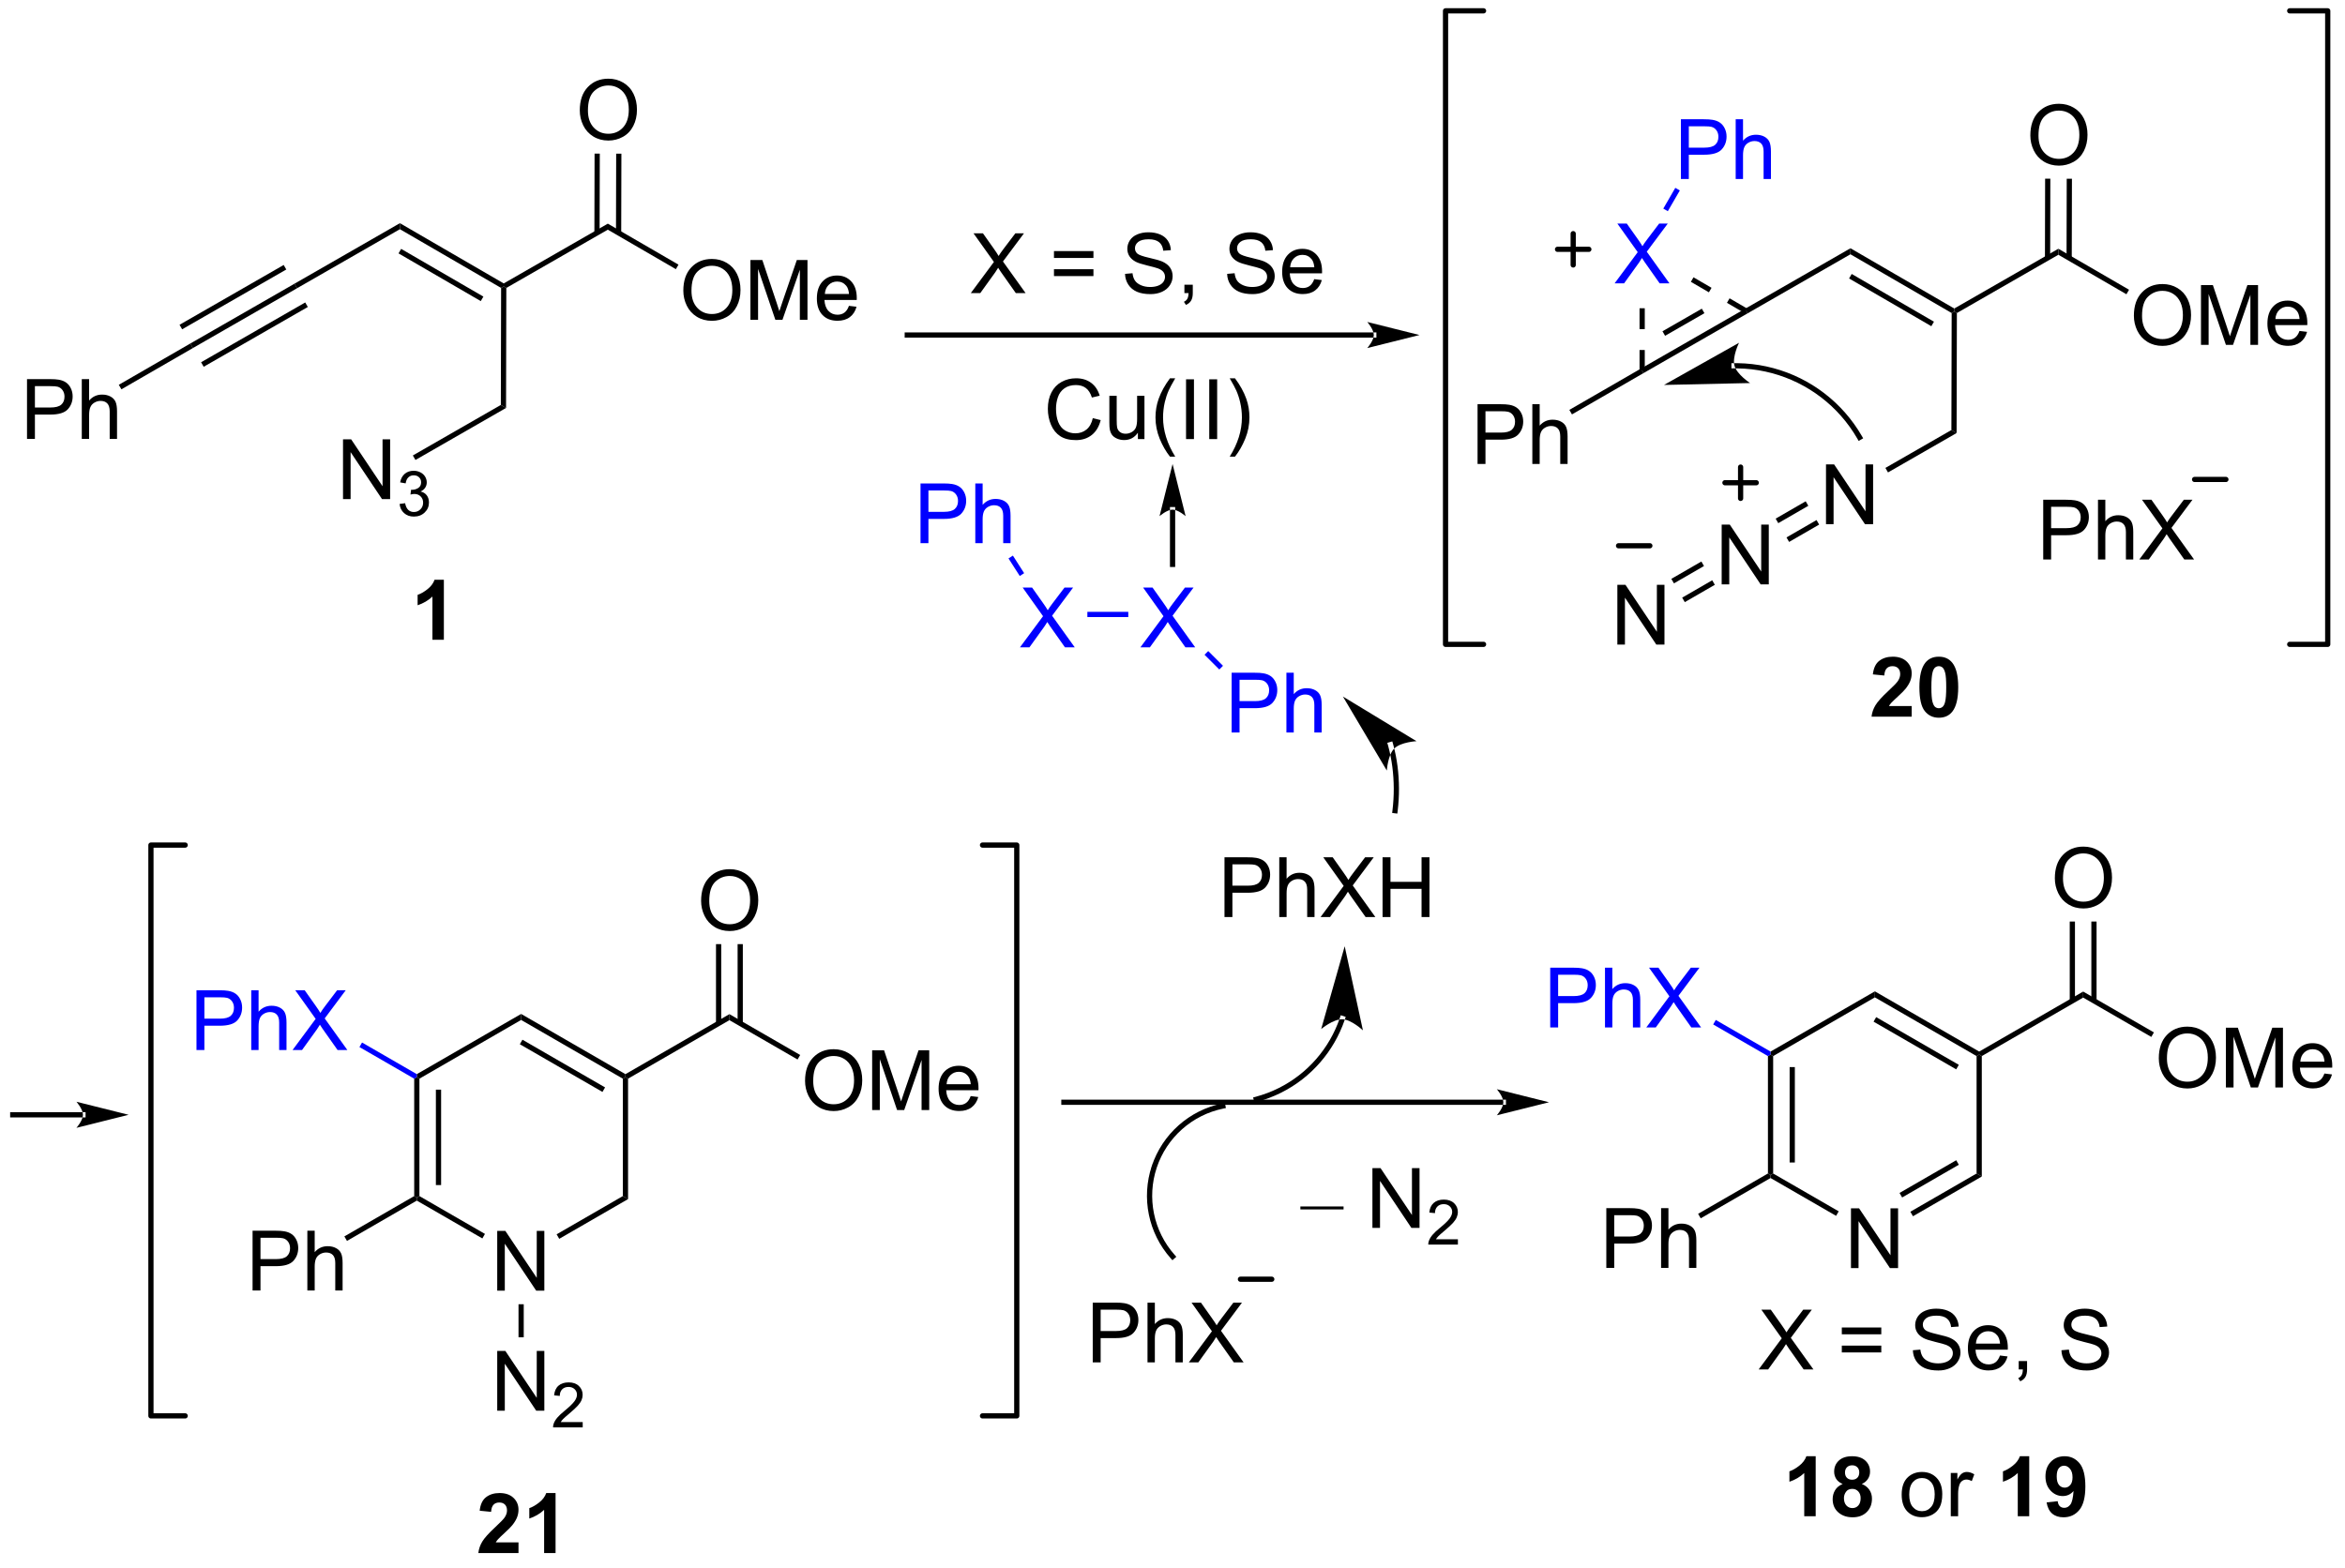 <?xml version="1.0" encoding="UTF-8"?>
<!DOCTYPE svg PUBLIC '-//W3C//DTD SVG 1.0//EN'
          'http://www.w3.org/TR/2001/REC-SVG-20010904/DTD/svg10.dtd'>
<svg stroke-dasharray="none" shape-rendering="auto" xmlns="http://www.w3.org/2000/svg" font-family="'Dialog'" text-rendering="auto" width="308" fill-opacity="1" color-interpolation="auto" color-rendering="auto" preserveAspectRatio="xMidYMid meet" font-size="12px" viewBox="0 0 308 206" fill="black" xmlns:xlink="http://www.w3.org/1999/xlink" stroke="black" image-rendering="auto" stroke-miterlimit="10" stroke-linecap="square" stroke-linejoin="miter" font-style="normal" stroke-width="1" height="206" stroke-dashoffset="0" font-weight="normal" stroke-opacity="1"
><!--Generated by the Batik Graphics2D SVG Generator--><defs id="genericDefs"
  /><g
  ><defs id="defs1"
    ><clipPath clipPathUnits="userSpaceOnUse" id="clipPath1"
      ><path d="M0.836 0.646 L231.658 0.646 L231.658 154.906 L0.836 154.906 L0.836 0.646 Z"
      /></clipPath
      ><clipPath clipPathUnits="userSpaceOnUse" id="clipPath2"
      ><path d="M2.678 542.604 L2.678 692.575 L227.082 692.575 L227.082 542.604 Z"
      /></clipPath
    ></defs
    ><g transform="scale(1.333,1.333) translate(-0.836,-0.646) matrix(1.029,0,0,1.029,-1.919,-557.476)"
    ><path d="M134.225 574.729 L134.225 574.729 L89.554 574.729 L89.304 574.729 L89.304 574.229 L89.554 574.229 L134.225 574.229 L134.475 574.229 L134.475 574.729 ZM138.6 574.479 L133.6 573.229 C133.6 573.229 134.225 573.932 134.225 574.479 C134.225 575.026 133.6 575.729 133.6 575.729 Z" stroke="none" clip-path="url(#clipPath2)"
    /></g
    ><g transform="matrix(1.371,0,0,1.371,-3.672,-744.163)"
    ><path d="M5.266 584.842 L5.266 579.115 L7.427 579.115 Q7.997 579.115 8.297 579.17 Q8.719 579.24 9.002 579.438 Q9.289 579.633 9.463 579.99 Q9.638 580.344 9.638 580.771 Q9.638 581.5 9.172 582.008 Q8.708 582.514 7.492 582.514 L6.023 582.514 L6.023 584.842 L5.266 584.842 ZM6.023 581.836 L7.505 581.836 Q8.239 581.836 8.547 581.563 Q8.857 581.29 8.857 580.795 Q8.857 580.435 8.674 580.18 Q8.492 579.922 8.195 579.842 Q8.005 579.79 7.489 579.79 L6.023 579.79 L6.023 581.836 ZM10.513 584.842 L10.513 579.115 L11.216 579.115 L11.216 581.17 Q11.708 580.599 12.458 580.599 Q12.919 580.599 13.258 580.782 Q13.599 580.961 13.745 581.282 Q13.89 581.602 13.89 582.211 L13.89 584.842 L13.187 584.842 L13.187 582.211 Q13.187 581.685 12.958 581.446 Q12.732 581.204 12.312 581.204 Q12 581.204 11.724 581.368 Q11.45 581.529 11.333 581.808 Q11.216 582.084 11.216 582.571 L11.216 584.842 L10.513 584.842 Z" stroke="none" clip-path="url(#clipPath2)"
    /></g
    ><g transform="matrix(1.371,0,0,1.371,-3.672,-744.163)"
    ><path d="M14.309 580.093 L14.059 579.66 L20.916 575.701 L21.153 576.142 Z" stroke="none" clip-path="url(#clipPath2)"
    /></g
    ><g transform="matrix(1.371,0,0,1.371,-3.672,-744.163)"
    ><path d="M21.153 576.142 L20.916 575.701 L30.887 569.975 L31.136 570.408 ZM20.128 574.342 L30.105 568.612 L29.856 568.179 L19.879 573.909 ZM22.192 577.933 L32.168 572.204 L31.919 571.771 L21.943 577.5 Z" stroke="none" clip-path="url(#clipPath2)"
    /></g
    ><g transform="matrix(1.371,0,0,1.371,-3.672,-744.163)"
    ><path d="M31.136 570.408 L30.887 569.975 L40.99 564.173 L40.989 564.75 Z" stroke="none" clip-path="url(#clipPath2)"
    /></g
    ><g transform="matrix(1.371,0,0,1.371,-3.672,-744.163)"
    ><path d="M40.989 564.75 L40.99 564.173 L50.936 569.946 L50.935 570.235 L50.685 570.378 ZM40.858 567.068 L48.737 571.641 L48.988 571.209 L41.109 566.636 Z" stroke="none" clip-path="url(#clipPath2)"
    /></g
    ><g transform="matrix(1.371,0,0,1.371,-3.672,-744.163)"
    ><path d="M50.685 570.378 L50.935 570.235 L51.185 570.379 L51.158 581.879 L50.659 581.59 Z" stroke="none" clip-path="url(#clipPath2)"
    /></g
    ><g transform="matrix(1.371,0,0,1.371,-3.672,-744.163)"
    ><path d="M35.54 590.612 L35.54 584.885 L36.319 584.885 L39.327 589.38 L39.327 584.885 L40.053 584.885 L40.053 590.612 L39.275 590.612 L36.267 586.112 L36.267 590.612 L35.54 590.612 Z" stroke="none" clip-path="url(#clipPath2)"
    /></g
    ><g transform="matrix(1.371,0,0,1.371,-3.672,-744.163)"
    ><path d="M40.96 591.077 L41.488 591.006 Q41.579 591.456 41.796 591.653 Q42.015 591.85 42.329 591.85 Q42.7 591.85 42.956 591.592 Q43.214 591.335 43.214 590.954 Q43.214 590.59 42.976 590.356 Q42.74 590.12 42.372 590.12 Q42.224 590.12 42.001 590.178 L42.06 589.715 Q42.113 589.721 42.144 589.721 Q42.482 589.721 42.751 589.545 Q43.021 589.37 43.021 589.003 Q43.021 588.713 42.824 588.524 Q42.628 588.333 42.318 588.333 Q42.009 588.333 41.804 588.526 Q41.599 588.719 41.54 589.106 L41.013 589.012 Q41.111 588.481 41.452 588.19 Q41.796 587.899 42.306 587.899 Q42.657 587.899 42.952 588.049 Q43.249 588.2 43.406 588.462 Q43.562 588.721 43.562 589.014 Q43.562 589.293 43.411 589.522 Q43.263 589.75 42.97 589.885 Q43.351 589.973 43.562 590.25 Q43.773 590.526 43.773 590.942 Q43.773 591.505 43.363 591.897 Q42.952 592.288 42.325 592.288 Q41.761 592.288 41.386 591.952 Q41.013 591.614 40.96 591.077 Z" stroke="none" clip-path="url(#clipPath2)"
    /></g
    ><g transform="matrix(1.371,0,0,1.371,-3.672,-744.163)"
    ><path d="M50.659 581.59 L51.158 581.879 L42.479 586.864 L42.23 586.431 Z" stroke="none" clip-path="url(#clipPath2)"
    /></g
    ><g transform="matrix(1.371,0,0,1.371,-3.672,-744.163)"
    ><path d="M51.185 570.379 L50.935 570.235 L50.936 569.946 L60.908 564.219 L60.907 564.796 Z" stroke="none" clip-path="url(#clipPath2)"
    /></g
    ><g transform="matrix(1.371,0,0,1.371,-3.672,-744.163)"
    ><path d="M68.142 570.641 Q68.142 569.214 68.907 568.409 Q69.673 567.602 70.884 567.602 Q71.676 567.602 72.311 567.982 Q72.949 568.36 73.282 569.037 Q73.618 569.714 73.618 570.573 Q73.618 571.446 73.267 572.133 Q72.915 572.821 72.269 573.175 Q71.626 573.529 70.879 573.529 Q70.071 573.529 69.433 573.139 Q68.798 572.745 68.47 572.071 Q68.142 571.394 68.142 570.641 ZM68.923 570.652 Q68.923 571.688 69.478 572.284 Q70.035 572.878 70.876 572.878 Q71.73 572.878 72.282 572.277 Q72.837 571.675 72.837 570.571 Q72.837 569.87 72.6 569.349 Q72.363 568.829 71.907 568.542 Q71.454 568.253 70.886 568.253 Q70.082 568.253 69.501 568.808 Q68.923 569.36 68.923 570.652 ZM74.57 573.43 L74.57 567.704 L75.711 567.704 L77.067 571.758 Q77.255 572.323 77.341 572.605 Q77.437 572.292 77.646 571.688 L79.015 567.704 L80.036 567.704 L80.036 573.43 L79.305 573.43 L79.305 568.636 L77.64 573.43 L76.958 573.43 L75.302 568.555 L75.302 573.43 L74.57 573.43 ZM84.008 572.094 L84.734 572.183 Q84.562 572.821 84.096 573.172 Q83.633 573.524 82.911 573.524 Q82 573.524 81.466 572.964 Q80.935 572.402 80.935 571.391 Q80.935 570.344 81.474 569.766 Q82.013 569.188 82.872 569.188 Q83.703 569.188 84.229 569.756 Q84.758 570.321 84.758 571.347 Q84.758 571.409 84.755 571.534 L81.661 571.534 Q81.7 572.219 82.047 572.584 Q82.396 572.946 82.914 572.946 Q83.302 572.946 83.575 572.743 Q83.849 572.54 84.008 572.094 ZM81.7 570.956 L84.015 570.956 Q83.969 570.433 83.75 570.172 Q83.414 569.766 82.88 569.766 Q82.396 569.766 82.065 570.092 Q81.734 570.415 81.7 570.956 Z" stroke="none" clip-path="url(#clipPath2)"
    /></g
    ><g transform="matrix(1.371,0,0,1.371,-3.672,-744.163)"
    ><path d="M60.907 564.796 L60.908 564.219 L67.678 568.148 L67.427 568.58 Z" stroke="none" clip-path="url(#clipPath2)"
    /></g
    ><g transform="matrix(1.371,0,0,1.371,-3.672,-744.163)"
    ><path d="M58.222 553.368 Q58.222 551.941 58.988 551.136 Q59.753 550.329 60.964 550.329 Q61.756 550.329 62.391 550.709 Q63.029 551.087 63.363 551.764 Q63.699 552.441 63.699 553.301 Q63.699 554.173 63.347 554.86 Q62.995 555.548 62.35 555.902 Q61.706 556.256 60.959 556.256 Q60.152 556.256 59.514 555.866 Q58.878 555.472 58.55 554.798 Q58.222 554.121 58.222 553.368 ZM59.003 553.379 Q59.003 554.415 59.558 555.011 Q60.115 555.605 60.956 555.605 Q61.811 555.605 62.363 555.004 Q62.917 554.402 62.917 553.298 Q62.917 552.597 62.68 552.077 Q62.443 551.556 61.988 551.269 Q61.535 550.98 60.967 550.98 Q60.162 550.98 59.581 551.535 Q59.003 552.087 59.003 553.379 Z" stroke="none" clip-path="url(#clipPath2)"
    /></g
    ><g transform="matrix(1.371,0,0,1.371,-3.672,-744.163)"
    ><path d="M62.191 565.108 L62.209 557.513 L61.709 557.511 L61.691 565.107 ZM60.121 565.103 L60.139 557.508 L59.639 557.507 L59.621 565.102 Z" stroke="none" clip-path="url(#clipPath2)"
    /></g
    ><g transform="matrix(1.371,0,0,1.371,-3.672,-744.163)"
    ><path d="M144.23 587.246 L144.23 581.519 L146.392 581.519 Q146.962 581.519 147.261 581.574 Q147.683 581.644 147.967 581.842 Q148.254 582.038 148.428 582.394 Q148.603 582.748 148.603 583.176 Q148.603 583.905 148.136 584.413 Q147.673 584.918 146.457 584.918 L144.988 584.918 L144.988 587.246 L144.23 587.246 ZM144.988 584.241 L146.47 584.241 Q147.204 584.241 147.511 583.967 Q147.821 583.694 147.821 583.199 Q147.821 582.84 147.639 582.584 Q147.457 582.327 147.16 582.246 Q146.97 582.194 146.454 582.194 L144.988 582.194 L144.988 584.241 ZM149.478 587.246 L149.478 581.519 L150.181 581.519 L150.181 583.574 Q150.673 583.004 151.423 583.004 Q151.884 583.004 152.222 583.186 Q152.564 583.366 152.709 583.686 Q152.855 584.006 152.855 584.616 L152.855 587.246 L152.152 587.246 L152.152 584.616 Q152.152 584.09 151.923 583.85 Q151.696 583.608 151.277 583.608 Q150.965 583.608 150.689 583.772 Q150.415 583.933 150.298 584.212 Q150.181 584.488 150.181 584.975 L150.181 587.246 L149.478 587.246 Z" stroke="none" clip-path="url(#clipPath2)"
    /></g
    ><g transform="matrix(1.371,0,0,1.371,-3.672,-744.163)"
    ><path d="M153.274 582.497 L153.024 582.064 L159.749 578.182 L159.999 578.326 L160.119 578.545 Z" stroke="none" clip-path="url(#clipPath2)"
    /></g
    ><g transform="matrix(1.371,0,0,1.371,-3.672,-744.163)"
    ><path d="M160.119 578.545 L159.999 578.326 L160.249 577.894 L169.477 572.594 L169.977 572.596 L170.101 572.813 ZM162.195 574.965 L165.964 572.8 L165.715 572.367 L161.946 574.531 Z" stroke="none" clip-path="url(#clipPath2)"
    /></g
    ><g transform="matrix(1.371,0,0,1.371,-3.672,-744.163)"
    ><path d="M170.101 572.813 L169.977 572.596 L169.977 572.307 L179.955 566.577 L179.953 567.154 Z" stroke="none" clip-path="url(#clipPath2)"
    /></g
    ><g transform="matrix(1.371,0,0,1.371,-3.672,-744.163)"
    ><path d="M179.953 567.154 L179.955 566.577 L189.901 572.35 L189.9 572.639 L189.65 572.783 ZM179.823 569.472 L187.702 574.045 L187.953 573.613 L180.074 569.04 Z" stroke="none" clip-path="url(#clipPath2)"
    /></g
    ><g transform="matrix(1.371,0,0,1.371,-3.672,-744.163)"
    ><path d="M189.65 572.783 L189.9 572.639 L190.15 572.784 L190.123 584.284 L189.624 583.994 Z" stroke="none" clip-path="url(#clipPath2)"
    /></g
    ><g transform="matrix(1.371,0,0,1.371,-3.672,-744.163)"
    ><path d="M177.611 593.016 L177.611 587.289 L178.389 587.289 L181.397 591.784 L181.397 587.289 L182.124 587.289 L182.124 593.016 L181.345 593.016 L178.337 588.516 L178.337 593.016 L177.611 593.016 Z" stroke="none" clip-path="url(#clipPath2)"
    /></g
    ><g transform="matrix(1.371,0,0,1.371,-3.672,-744.163)"
    ><path d="M189.624 583.994 L190.123 584.284 L183.551 588.058 L183.302 587.625 Z" stroke="none" clip-path="url(#clipPath2)"
    /></g
    ><g transform="matrix(1.371,0,0,1.371,-3.672,-744.163)"
    ><path d="M190.15 572.784 L189.9 572.639 L189.901 572.35 L199.873 566.623 L199.872 567.2 Z" stroke="none" clip-path="url(#clipPath2)"
    /></g
    ><g transform="matrix(1.371,0,0,1.371,-3.672,-744.163)"
    ><path d="M207.107 573.045 Q207.107 571.618 207.872 570.814 Q208.638 570.006 209.849 570.006 Q210.64 570.006 211.276 570.386 Q211.914 570.764 212.247 571.441 Q212.583 572.118 212.583 572.978 Q212.583 573.85 212.232 574.538 Q211.88 575.225 211.234 575.579 Q210.591 575.933 209.844 575.933 Q209.036 575.933 208.398 575.543 Q207.763 575.149 207.435 574.475 Q207.107 573.798 207.107 573.045 ZM207.888 573.056 Q207.888 574.092 208.442 574.689 Q209 575.282 209.841 575.282 Q210.695 575.282 211.247 574.681 Q211.802 574.079 211.802 572.975 Q211.802 572.274 211.565 571.754 Q211.328 571.233 210.872 570.946 Q210.419 570.657 209.851 570.657 Q209.047 570.657 208.466 571.212 Q207.888 571.764 207.888 573.056 ZM213.535 575.834 L213.535 570.108 L214.675 570.108 L216.032 574.163 Q216.22 574.728 216.306 575.009 Q216.402 574.696 216.61 574.092 L217.98 570.108 L219.001 570.108 L219.001 575.834 L218.269 575.834 L218.269 571.04 L216.605 575.834 L215.923 575.834 L214.267 570.959 L214.267 575.834 L213.535 575.834 ZM222.972 574.499 L223.699 574.587 Q223.527 575.225 223.061 575.577 Q222.597 575.928 221.876 575.928 Q220.965 575.928 220.431 575.368 Q219.899 574.806 219.899 573.795 Q219.899 572.749 220.439 572.17 Q220.978 571.592 221.837 571.592 Q222.668 571.592 223.194 572.16 Q223.722 572.725 223.722 573.751 Q223.722 573.814 223.72 573.939 L220.626 573.939 Q220.665 574.624 221.012 574.988 Q221.36 575.35 221.879 575.35 Q222.267 575.35 222.54 575.147 Q222.814 574.944 222.972 574.499 ZM220.665 573.361 L222.98 573.361 Q222.933 572.837 222.715 572.577 Q222.379 572.17 221.845 572.17 Q221.36 572.17 221.03 572.496 Q220.699 572.819 220.665 573.361 Z" stroke="none" clip-path="url(#clipPath2)"
    /></g
    ><g transform="matrix(1.371,0,0,1.371,-3.672,-744.163)"
    ><path d="M199.872 567.2 L199.873 566.623 L206.643 570.552 L206.392 570.984 Z" stroke="none" clip-path="url(#clipPath2)"
    /></g
    ><g transform="matrix(1.371,0,0,1.371,-3.672,-744.163)"
    ><path d="M197.187 555.773 Q197.187 554.345 197.952 553.541 Q198.718 552.733 199.929 552.733 Q200.721 552.733 201.356 553.114 Q201.994 553.491 202.327 554.168 Q202.663 554.845 202.663 555.705 Q202.663 556.577 202.312 557.265 Q201.96 557.952 201.314 558.306 Q200.671 558.66 199.924 558.66 Q199.117 558.66 198.478 558.27 Q197.843 557.877 197.515 557.202 Q197.187 556.525 197.187 555.773 ZM197.968 555.783 Q197.968 556.819 198.523 557.416 Q199.08 558.01 199.921 558.01 Q200.775 558.01 201.327 557.408 Q201.882 556.806 201.882 555.702 Q201.882 555.002 201.645 554.481 Q201.408 553.96 200.952 553.673 Q200.499 553.385 199.932 553.385 Q199.127 553.385 198.546 553.939 Q197.968 554.491 197.968 555.783 Z" stroke="none" clip-path="url(#clipPath2)"
    /></g
    ><g transform="matrix(1.371,0,0,1.371,-3.672,-744.163)"
    ><path d="M201.156 567.512 L201.173 559.917 L200.673 559.916 L200.656 567.511 ZM199.086 567.507 L199.103 559.912 L198.603 559.911 L198.586 567.506 Z" stroke="none" clip-path="url(#clipPath2)"
    /></g
    ><g fill="blue" transform="matrix(1.371,0,0,1.371,-3.672,-744.163)" stroke="blue"
    ><path d="M157.361 569.936 L159.574 566.951 L157.621 564.209 L158.525 564.209 L159.564 565.678 Q159.887 566.134 160.025 566.381 Q160.215 566.068 160.478 565.727 L161.629 564.209 L162.454 564.209 L160.441 566.907 L162.611 569.936 L161.673 569.936 L160.231 567.891 Q160.111 567.717 159.981 567.509 Q159.79 567.821 159.707 567.938 L158.269 569.936 L157.361 569.936 Z" stroke="none" clip-path="url(#clipPath2)"
    /></g
    ><g transform="matrix(1.371,0,0,1.371,-3.672,-744.163)"
    ><path d="M160.249 578.326 L160.249 576.326 L159.749 576.326 L159.749 578.326 ZM160.249 574.326 L160.249 572.326 L159.749 572.326 L159.749 574.326 Z" stroke="none" clip-path="url(#clipPath2)"
    /></g
    ><g transform="matrix(1.371,0,0,1.371,-3.672,-744.163)"
    ><path d="M170.102 572.38 L168.374 571.373 L168.122 571.805 L169.851 572.812 ZM166.646 570.367 L164.917 569.36 L164.666 569.793 L166.394 570.799 Z" stroke="none" clip-path="url(#clipPath2)"
    /></g
    ><g transform="matrix(1.371,0,0,1.371,-3.672,-744.163)"
    ><path d="M167.617 598.786 L167.617 593.059 L168.395 593.059 L171.403 597.554 L171.403 593.059 L172.13 593.059 L172.13 598.786 L171.351 598.786 L168.343 594.286 L168.343 598.786 L167.617 598.786 Z" stroke="none" clip-path="url(#clipPath2)"
    /></g
    ><g transform="matrix(1.371,0,0,1.371,-3.672,-744.163)"
    ><path d="M175.666 590.823 L172.788 592.485 L173.038 592.918 L175.916 591.256 ZM176.705 592.622 L173.827 594.284 L174.077 594.717 L176.955 593.055 Z" stroke="none" clip-path="url(#clipPath2)"
    /></g
    ><g transform="matrix(1.371,0,0,1.371,-3.672,-744.163)"
    ><path d="M157.623 604.556 L157.623 598.829 L158.401 598.829 L161.409 603.324 L161.409 598.829 L162.136 598.829 L162.136 604.556 L161.357 604.556 L158.349 600.056 L158.349 604.556 L157.623 604.556 Z" stroke="none" clip-path="url(#clipPath2)"
    /></g
    ><g transform="matrix(1.371,0,0,1.371,-3.672,-744.163)"
    ><path d="M165.672 596.593 L162.794 598.255 L163.044 598.688 L165.922 597.026 ZM166.711 598.392 L163.833 600.054 L164.083 600.487 L166.961 598.825 Z" stroke="none" clip-path="url(#clipPath2)"
    /></g
    ><g transform="matrix(1.371,0,0,1.371,-3.672,-744.163)"
    ><path d="M146.7 648.658 L146.7 648.658 L104.601 648.658 L104.351 648.658 L104.351 648.158 L104.601 648.158 L146.7 648.158 L146.95 648.158 L146.95 648.658 ZM151.075 648.408 L146.075 647.158 C146.075 647.158 146.7 647.861 146.7 648.408 C146.7 648.955 146.075 649.658 146.075 649.658 Z" stroke="none" clip-path="url(#clipPath2)"
    /></g
    ><g transform="matrix(1.371,0,0,1.371,-3.672,-744.163)"
    ><path d="M10.625 649.86 L10.625 649.86 L3.9 649.86 L3.65 649.86 L3.65 649.36 L3.9 649.36 L10.625 649.36 L10.875 649.36 L10.875 649.86 ZM15 649.61 L10 648.36 C10 648.36 10.625 649.063 10.625 649.61 C10.625 650.157 10 650.86 10 650.86 Z" stroke="none" clip-path="url(#clipPath2)"
    /></g
    ><g transform="matrix(1.371,0,0,1.371,-3.672,-744.163)"
    ><path d="M180.003 664.3 L180.003 658.573 L180.781 658.573 L183.789 663.068 L183.789 658.573 L184.516 658.573 L184.516 664.3 L183.737 664.3 L180.729 659.8 L180.729 664.3 L180.003 664.3 Z" stroke="none" clip-path="url(#clipPath2)"
    /></g
    ><g transform="matrix(1.371,0,0,1.371,-3.672,-744.163)"
    ><path d="M172.049 643.984 L172.299 643.84 L172.549 643.984 L172.549 655.235 L172.299 655.38 L172.049 655.235 ZM174.127 645.039 L174.127 654.181 L174.627 654.181 L174.627 645.039 Z" stroke="none" clip-path="url(#clipPath2)"
    /></g
    ><g transform="matrix(1.371,0,0,1.371,-3.672,-744.163)"
    ><path d="M172.299 655.668 L172.299 655.38 L172.549 655.235 L178.828 658.86 L178.578 659.293 Z" stroke="none" clip-path="url(#clipPath2)"
    /></g
    ><g transform="matrix(1.371,0,0,1.371,-3.672,-744.163)"
    ><path d="M185.943 659.331 L185.693 658.898 L192.037 655.235 L192.537 655.524 ZM184.905 657.532 L190.335 654.397 L190.085 653.964 L184.655 657.099 Z" stroke="none" clip-path="url(#clipPath2)"
    /></g
    ><g transform="matrix(1.371,0,0,1.371,-3.672,-744.163)"
    ><path d="M192.537 655.524 L192.037 655.235 L192.037 643.984 L192.287 643.84 L192.537 643.984 Z" stroke="none" clip-path="url(#clipPath2)"
    /></g
    ><g transform="matrix(1.371,0,0,1.371,-3.672,-744.163)"
    ><path d="M192.287 643.551 L192.287 643.84 L192.037 643.984 L182.293 638.358 L182.293 637.781 ZM190.335 644.822 L182.418 640.252 L182.168 640.685 L190.085 645.255 Z" stroke="none" clip-path="url(#clipPath2)"
    /></g
    ><g transform="matrix(1.371,0,0,1.371,-3.672,-744.163)"
    ><path d="M182.293 637.781 L182.293 638.358 L172.549 643.984 L172.299 643.84 L172.299 643.551 Z" stroke="none" clip-path="url(#clipPath2)"
    /></g
    ><g transform="matrix(1.371,0,0,1.371,-3.672,-744.163)"
    ><path d="M192.537 643.984 L192.287 643.84 L192.287 643.551 L202.247 637.801 L202.247 638.378 Z" stroke="none" clip-path="url(#clipPath2)"
    /></g
    ><g transform="matrix(1.371,0,0,1.371,-3.672,-744.163)"
    ><path d="M209.494 644.201 Q209.494 642.774 210.26 641.969 Q211.025 641.162 212.236 641.162 Q213.028 641.162 213.663 641.542 Q214.301 641.919 214.635 642.596 Q214.97 643.274 214.97 644.133 Q214.97 645.005 214.619 645.693 Q214.267 646.38 213.621 646.735 Q212.978 647.089 212.231 647.089 Q211.424 647.089 210.786 646.698 Q210.15 646.305 209.822 645.63 Q209.494 644.953 209.494 644.201 ZM210.275 644.211 Q210.275 645.247 210.83 645.844 Q211.387 646.438 212.228 646.438 Q213.083 646.438 213.635 645.836 Q214.189 645.235 214.189 644.13 Q214.189 643.43 213.952 642.909 Q213.715 642.388 213.26 642.102 Q212.806 641.813 212.239 641.813 Q211.434 641.813 210.853 642.367 Q210.275 642.919 210.275 644.211 ZM215.922 646.99 L215.922 641.263 L217.063 641.263 L218.42 645.318 Q218.607 645.883 218.693 646.164 Q218.79 645.852 218.998 645.247 L220.368 641.263 L221.388 641.263 L221.388 646.99 L220.657 646.99 L220.657 642.195 L218.993 646.99 L218.31 646.99 L216.654 642.115 L216.654 646.99 L215.922 646.99 ZM225.36 645.654 L226.086 645.742 Q225.915 646.38 225.448 646.732 Q224.985 647.083 224.263 647.083 Q223.352 647.083 222.818 646.524 Q222.287 645.961 222.287 644.951 Q222.287 643.904 222.826 643.326 Q223.365 642.747 224.224 642.747 Q225.055 642.747 225.581 643.315 Q226.11 643.88 226.11 644.906 Q226.11 644.969 226.107 645.094 L223.013 645.094 Q223.053 645.779 223.399 646.143 Q223.748 646.505 224.266 646.505 Q224.654 646.505 224.928 646.302 Q225.201 646.099 225.36 645.654 ZM223.053 644.516 L225.368 644.516 Q225.321 643.992 225.102 643.732 Q224.766 643.326 224.232 643.326 Q223.748 643.326 223.417 643.651 Q223.086 643.974 223.053 644.516 Z" stroke="none" clip-path="url(#clipPath2)"
    /></g
    ><g transform="matrix(1.371,0,0,1.371,-3.672,-744.163)"
    ><path d="M202.247 638.378 L202.247 637.801 L209.026 641.715 L208.776 642.148 Z" stroke="none" clip-path="url(#clipPath2)"
    /></g
    ><g transform="matrix(1.371,0,0,1.371,-3.672,-744.163)"
    ><path d="M199.535 626.951 Q199.535 625.524 200.3 624.719 Q201.066 623.912 202.277 623.912 Q203.069 623.912 203.704 624.292 Q204.342 624.669 204.675 625.346 Q205.011 626.024 205.011 626.883 Q205.011 627.755 204.66 628.443 Q204.308 629.13 203.662 629.485 Q203.019 629.839 202.272 629.839 Q201.464 629.839 200.826 629.448 Q200.191 629.055 199.863 628.38 Q199.535 627.703 199.535 626.951 ZM200.316 626.961 Q200.316 627.997 200.871 628.594 Q201.428 629.188 202.269 629.188 Q203.123 629.188 203.675 628.586 Q204.23 627.985 204.23 626.88 Q204.23 626.18 203.993 625.659 Q203.756 625.138 203.3 624.852 Q202.847 624.563 202.279 624.563 Q201.475 624.563 200.894 625.117 Q200.316 625.669 200.316 626.961 Z" stroke="none" clip-path="url(#clipPath2)"
    /></g
    ><g transform="matrix(1.371,0,0,1.371,-3.672,-744.163)"
    ><path d="M203.532 638.687 L203.532 631.092 L203.032 631.092 L203.032 638.687 ZM201.462 638.687 L201.462 631.092 L200.962 631.092 L200.962 638.687 Z" stroke="none" clip-path="url(#clipPath2)"
    /></g
    ><g fill="blue" transform="matrix(1.371,0,0,1.371,-3.672,-744.163)" stroke="blue"
    ><path d="M151.191 641.24 L151.191 635.513 L153.352 635.513 Q153.923 635.513 154.222 635.568 Q154.644 635.638 154.928 635.836 Q155.214 636.031 155.389 636.388 Q155.563 636.742 155.563 637.169 Q155.563 637.899 155.097 638.406 Q154.634 638.912 153.417 638.912 L151.949 638.912 L151.949 641.24 L151.191 641.24 ZM151.949 638.235 L153.43 638.235 Q154.165 638.235 154.472 637.961 Q154.782 637.688 154.782 637.193 Q154.782 636.833 154.6 636.578 Q154.417 636.32 154.121 636.24 Q153.93 636.188 153.415 636.188 L151.949 636.188 L151.949 638.235 ZM156.438 641.24 L156.438 635.513 L157.141 635.513 L157.141 637.568 Q157.634 636.997 158.384 636.997 Q158.845 636.997 159.183 637.18 Q159.524 637.36 159.67 637.68 Q159.816 638 159.816 638.61 L159.816 641.24 L159.113 641.24 L159.113 638.61 Q159.113 638.083 158.884 637.844 Q158.657 637.602 158.238 637.602 Q157.925 637.602 157.649 637.766 Q157.376 637.927 157.259 638.206 Q157.141 638.482 157.141 638.969 L157.141 641.24 L156.438 641.24 ZM160.395 641.24 L162.609 638.255 L160.656 635.513 L161.559 635.513 L162.598 636.982 Q162.921 637.438 163.059 637.685 Q163.25 637.372 163.512 637.031 L164.663 635.513 L165.489 635.513 L163.476 638.211 L165.645 641.24 L164.708 641.24 L163.265 639.195 Q163.145 639.021 163.015 638.813 Q162.825 639.125 162.742 639.242 L161.304 641.24 L160.395 641.24 Z" stroke="none" clip-path="url(#clipPath2)"
    /></g
    ><g fill="blue" transform="matrix(1.371,0,0,1.371,-3.672,-744.163)" stroke="blue"
    ><path d="M172.299 643.551 L172.299 643.84 L172.049 643.984 L166.802 640.954 L167.052 640.521 Z" stroke="none" clip-path="url(#clipPath2)"
    /></g
    ><g transform="matrix(1.371,0,0,1.371,-3.672,-744.163)"
    ><path d="M156.565 664.28 L156.565 658.553 L158.726 658.553 Q159.297 658.553 159.596 658.608 Q160.018 658.678 160.302 658.876 Q160.589 659.071 160.763 659.428 Q160.938 659.782 160.938 660.209 Q160.938 660.939 160.471 661.446 Q160.008 661.952 158.792 661.952 L157.323 661.952 L157.323 664.28 L156.565 664.28 ZM157.323 661.274 L158.805 661.274 Q159.539 661.274 159.846 661.001 Q160.156 660.728 160.156 660.233 Q160.156 659.874 159.974 659.618 Q159.792 659.361 159.495 659.28 Q159.305 659.228 158.789 659.228 L157.323 659.228 L157.323 661.274 ZM161.812 664.28 L161.812 658.553 L162.516 658.553 L162.516 660.608 Q163.008 660.038 163.758 660.038 Q164.219 660.038 164.557 660.22 Q164.898 660.399 165.044 660.72 Q165.19 661.04 165.19 661.649 L165.19 664.28 L164.487 664.28 L164.487 661.649 Q164.487 661.124 164.258 660.884 Q164.031 660.642 163.612 660.642 Q163.299 660.642 163.023 660.806 Q162.75 660.967 162.633 661.246 Q162.516 661.522 162.516 662.009 L162.516 664.28 L161.812 664.28 Z" stroke="none" clip-path="url(#clipPath2)"
    /></g
    ><g transform="matrix(1.371,0,0,1.371,-3.672,-744.163)"
    ><path d="M172.049 655.235 L172.299 655.38 L172.299 655.668 L165.609 659.531 L165.359 659.098 Z" stroke="none" clip-path="url(#clipPath2)"
    /></g
    ><g stroke-width="0.5" transform="matrix(1.371,0,0,1.371,-3.672,-744.163)" stroke-linejoin="round" stroke-linecap="round"
    ><path fill="none" d="M222.035 604.531 L225.677 604.531 L225.677 543.826 L222.035 543.826" clip-path="url(#clipPath2)"
    /></g
    ><g stroke-width="0.5" transform="matrix(1.371,0,0,1.371,-3.672,-744.163)" stroke-linejoin="round" stroke-linecap="round"
    ><path fill="none" d="M144.805 543.826 L141.163 543.826 L141.163 604.531 L144.805 604.531" clip-path="url(#clipPath2)"
    /></g
    ><g transform="matrix(1.371,0,0,1.371,-3.672,-744.163)"
    ><path d="M50.313 666.464 L50.313 660.737 L51.092 660.737 L54.099 665.232 L54.099 660.737 L54.826 660.737 L54.826 666.464 L54.047 666.464 L51.039 661.964 L51.039 666.464 L50.313 666.464 Z" stroke="none" clip-path="url(#clipPath2)"
    /></g
    ><g transform="matrix(1.371,0,0,1.371,-3.672,-744.163)"
    ><path d="M42.359 646.148 L42.609 646.004 L42.859 646.148 L42.859 657.399 L42.609 657.543 L42.359 657.399 ZM44.437 647.203 L44.437 656.344 L44.937 656.344 L44.937 647.203 Z" stroke="none" clip-path="url(#clipPath2)"
    /></g
    ><g transform="matrix(1.371,0,0,1.371,-3.672,-744.163)"
    ><path d="M42.609 657.832 L42.609 657.543 L42.859 657.399 L49.138 661.024 L48.888 661.457 Z" stroke="none" clip-path="url(#clipPath2)"
    /></g
    ><g transform="matrix(1.371,0,0,1.371,-3.672,-744.163)"
    ><path d="M56.253 661.495 L56.003 661.062 L62.347 657.399 L62.847 657.688 Z" stroke="none" clip-path="url(#clipPath2)"
    /></g
    ><g transform="matrix(1.371,0,0,1.371,-3.672,-744.163)"
    ><path d="M62.847 657.688 L62.347 657.399 L62.347 646.148 L62.597 646.004 L62.847 646.148 Z" stroke="none" clip-path="url(#clipPath2)"
    /></g
    ><g transform="matrix(1.371,0,0,1.371,-3.672,-744.163)"
    ><path d="M62.597 645.715 L62.597 646.004 L62.347 646.148 L52.603 640.522 L52.603 639.945 ZM60.645 646.986 L52.728 642.415 L52.478 642.848 L60.395 647.419 Z" stroke="none" clip-path="url(#clipPath2)"
    /></g
    ><g transform="matrix(1.371,0,0,1.371,-3.672,-744.163)"
    ><path d="M52.603 639.945 L52.603 640.522 L42.859 646.148 L42.609 646.004 L42.609 645.715 Z" stroke="none" clip-path="url(#clipPath2)"
    /></g
    ><g transform="matrix(1.371,0,0,1.371,-3.672,-744.163)"
    ><path d="M62.847 646.148 L62.597 646.004 L62.597 645.715 L72.557 639.965 L72.557 640.542 Z" stroke="none" clip-path="url(#clipPath2)"
    /></g
    ><g transform="matrix(1.371,0,0,1.371,-3.672,-744.163)"
    ><path d="M79.804 646.364 Q79.804 644.937 80.57 644.133 Q81.335 643.325 82.546 643.325 Q83.338 643.325 83.973 643.705 Q84.611 644.083 84.945 644.76 Q85.281 645.437 85.281 646.297 Q85.281 647.169 84.929 647.856 Q84.578 648.544 83.932 648.898 Q83.288 649.252 82.541 649.252 Q81.734 649.252 81.096 648.862 Q80.46 648.468 80.132 647.794 Q79.804 647.117 79.804 646.364 ZM80.585 646.375 Q80.585 647.411 81.14 648.008 Q81.697 648.601 82.538 648.601 Q83.393 648.601 83.945 648 Q84.499 647.398 84.499 646.294 Q84.499 645.593 84.262 645.073 Q84.025 644.552 83.57 644.265 Q83.117 643.976 82.549 643.976 Q81.744 643.976 81.163 644.531 Q80.585 645.083 80.585 646.375 ZM86.232 649.153 L86.232 643.427 L87.373 643.427 L88.73 647.481 Q88.917 648.047 89.003 648.328 Q89.1 648.015 89.308 647.411 L90.678 643.427 L91.699 643.427 L91.699 649.153 L90.967 649.153 L90.967 644.359 L89.303 649.153 L88.62 649.153 L86.964 644.278 L86.964 649.153 L86.232 649.153 ZM95.67 647.817 L96.397 647.906 Q96.225 648.544 95.758 648.896 Q95.295 649.247 94.574 649.247 Q93.662 649.247 93.128 648.687 Q92.597 648.125 92.597 647.114 Q92.597 646.067 93.136 645.489 Q93.675 644.911 94.534 644.911 Q95.365 644.911 95.891 645.479 Q96.42 646.044 96.42 647.07 Q96.42 647.133 96.417 647.258 L93.324 647.258 Q93.363 647.942 93.709 648.307 Q94.058 648.669 94.576 648.669 Q94.964 648.669 95.238 648.466 Q95.511 648.263 95.67 647.817 ZM93.363 646.679 L95.678 646.679 Q95.631 646.156 95.412 645.896 Q95.076 645.489 94.542 645.489 Q94.058 645.489 93.727 645.815 Q93.397 646.138 93.363 646.679 Z" stroke="none" clip-path="url(#clipPath2)"
    /></g
    ><g transform="matrix(1.371,0,0,1.371,-3.672,-744.163)"
    ><path d="M72.557 640.542 L72.557 639.965 L79.337 643.879 L79.087 644.312 Z" stroke="none" clip-path="url(#clipPath2)"
    /></g
    ><g transform="matrix(1.371,0,0,1.371,-3.672,-744.163)"
    ><path d="M69.845 629.114 Q69.845 627.687 70.61 626.883 Q71.376 626.075 72.587 626.075 Q73.379 626.075 74.014 626.455 Q74.652 626.833 74.985 627.51 Q75.321 628.187 75.321 629.047 Q75.321 629.919 74.97 630.606 Q74.618 631.294 73.972 631.648 Q73.329 632.002 72.582 632.002 Q71.774 632.002 71.136 631.612 Q70.501 631.218 70.173 630.544 Q69.845 629.867 69.845 629.114 ZM70.626 629.125 Q70.626 630.161 71.181 630.758 Q71.738 631.351 72.579 631.351 Q73.433 631.351 73.985 630.75 Q74.54 630.148 74.54 629.044 Q74.54 628.343 74.303 627.823 Q74.066 627.302 73.61 627.015 Q73.157 626.726 72.59 626.726 Q71.785 626.726 71.204 627.281 Q70.626 627.833 70.626 629.125 Z" stroke="none" clip-path="url(#clipPath2)"
    /></g
    ><g transform="matrix(1.371,0,0,1.371,-3.672,-744.163)"
    ><path d="M73.842 640.851 L73.842 633.256 L73.342 633.256 L73.342 640.851 ZM71.772 640.851 L71.772 633.256 L71.272 633.256 L71.272 640.851 Z" stroke="none" clip-path="url(#clipPath2)"
    /></g
    ><g fill="blue" transform="matrix(1.371,0,0,1.371,-3.672,-744.163)" stroke="blue"
    ><path d="M21.501 643.403 L21.501 637.677 L23.662 637.677 Q24.233 637.677 24.532 637.731 Q24.954 637.802 25.238 638 Q25.524 638.195 25.699 638.552 Q25.873 638.906 25.873 639.333 Q25.873 640.062 25.407 640.57 Q24.944 641.075 23.728 641.075 L22.259 641.075 L22.259 643.403 L21.501 643.403 ZM22.259 640.398 L23.741 640.398 Q24.475 640.398 24.782 640.125 Q25.092 639.851 25.092 639.356 Q25.092 638.997 24.91 638.742 Q24.728 638.484 24.431 638.403 Q24.241 638.351 23.725 638.351 L22.259 638.351 L22.259 640.398 ZM26.748 643.403 L26.748 637.677 L27.451 637.677 L27.451 639.731 Q27.944 639.161 28.694 639.161 Q29.155 639.161 29.493 639.343 Q29.834 639.523 29.98 639.843 Q30.126 640.164 30.126 640.773 L30.126 643.403 L29.423 643.403 L29.423 640.773 Q29.423 640.247 29.194 640.008 Q28.967 639.765 28.548 639.765 Q28.235 639.765 27.959 639.929 Q27.686 640.091 27.569 640.37 Q27.451 640.646 27.451 641.133 L27.451 643.403 L26.748 643.403 ZM30.705 643.403 L32.919 640.419 L30.966 637.677 L31.869 637.677 L32.908 639.146 Q33.231 639.601 33.37 639.849 Q33.56 639.536 33.823 639.195 L34.974 637.677 L35.799 637.677 L33.786 640.375 L35.955 643.403 L35.018 643.403 L33.575 641.359 Q33.455 641.185 33.325 640.976 Q33.135 641.289 33.052 641.406 L31.614 643.403 L30.705 643.403 Z" stroke="none" clip-path="url(#clipPath2)"
    /></g
    ><g fill="blue" transform="matrix(1.371,0,0,1.371,-3.672,-744.163)" stroke="blue"
    ><path d="M42.609 645.715 L42.609 646.004 L42.359 646.148 L37.112 643.118 L37.362 642.685 Z" stroke="none" clip-path="url(#clipPath2)"
    /></g
    ><g transform="matrix(1.371,0,0,1.371,-3.672,-744.163)"
    ><path d="M26.875 666.443 L26.875 660.717 L29.037 660.717 Q29.607 660.717 29.906 660.772 Q30.328 660.842 30.612 661.04 Q30.899 661.235 31.073 661.592 Q31.248 661.946 31.248 662.373 Q31.248 663.102 30.781 663.61 Q30.318 664.115 29.102 664.115 L27.633 664.115 L27.633 666.443 L26.875 666.443 ZM27.633 663.438 L29.115 663.438 Q29.849 663.438 30.156 663.165 Q30.466 662.891 30.466 662.397 Q30.466 662.037 30.284 661.782 Q30.102 661.524 29.805 661.443 Q29.615 661.391 29.099 661.391 L27.633 661.391 L27.633 663.438 ZM32.123 666.443 L32.123 660.717 L32.826 660.717 L32.826 662.772 Q33.318 662.201 34.068 662.201 Q34.529 662.201 34.867 662.384 Q35.209 662.563 35.354 662.884 Q35.5 663.204 35.5 663.813 L35.5 666.443 L34.797 666.443 L34.797 663.813 Q34.797 663.287 34.568 663.048 Q34.341 662.806 33.922 662.806 Q33.61 662.806 33.334 662.97 Q33.06 663.131 32.943 663.41 Q32.826 663.686 32.826 664.173 L32.826 666.443 L32.123 666.443 Z" stroke="none" clip-path="url(#clipPath2)"
    /></g
    ><g transform="matrix(1.371,0,0,1.371,-3.672,-744.163)"
    ><path d="M42.359 657.399 L42.609 657.543 L42.609 657.832 L35.919 661.695 L35.669 661.262 Z" stroke="none" clip-path="url(#clipPath2)"
    /></g
    ><g transform="matrix(1.371,0,0,1.371,-3.672,-744.163)"
    ><path d="M50.313 677.963 L50.313 672.237 L51.092 672.237 L54.099 676.732 L54.099 672.237 L54.826 672.237 L54.826 677.963 L54.047 677.963 L51.039 673.463 L51.039 677.963 L50.313 677.963 Z" stroke="none" clip-path="url(#clipPath2)"
    /></g
    ><g transform="matrix(1.371,0,0,1.371,-3.672,-744.163)"
    ><path d="M58.502 679.056 L58.502 679.563 L55.662 679.563 Q55.657 679.372 55.725 679.196 Q55.832 678.907 56.071 678.626 Q56.311 678.345 56.762 677.976 Q57.461 677.401 57.707 677.065 Q57.953 676.73 57.953 676.431 Q57.953 676.118 57.729 675.903 Q57.506 675.687 57.145 675.687 Q56.764 675.687 56.535 675.915 Q56.307 676.144 56.305 676.548 L55.762 676.493 Q55.819 675.886 56.182 675.569 Q56.545 675.251 57.157 675.251 Q57.776 675.251 58.135 675.595 Q58.496 675.937 58.496 676.442 Q58.496 676.7 58.391 676.95 Q58.285 677.198 58.039 677.474 Q57.795 677.749 57.227 678.23 Q56.752 678.628 56.617 678.77 Q56.483 678.913 56.395 679.056 L58.502 679.056 Z" stroke="none" clip-path="url(#clipPath2)"
    /></g
    ><g transform="matrix(1.371,0,0,1.371,-3.672,-744.163)"
    ><path d="M52.353 667.764 L52.853 667.764 L52.853 670.929 L52.353 670.929 Z" stroke="none" clip-path="url(#clipPath2)"
    /></g
    ><g stroke-width="0.5" transform="matrix(1.371,0,0,1.371,-3.672,-744.163)" stroke-linejoin="round" stroke-linecap="round"
    ><path fill="none" d="M96.804 678.46 L100.086 678.46 L100.086 623.765 L96.804 623.765" clip-path="url(#clipPath2)"
    /></g
    ><g stroke-width="0.5" transform="matrix(1.371,0,0,1.371,-3.672,-744.163)" stroke-linejoin="round" stroke-linecap="round"
    ><path fill="none" d="M20.419 623.765 L17.138 623.765 L17.138 678.46 L20.419 678.46" clip-path="url(#clipPath2)"
    /></g
    ><g transform="matrix(1.371,0,0,1.371,-3.672,-744.163)"
    ><path d="M95.682 570.873 L97.896 567.888 L95.943 565.146 L96.846 565.146 L97.885 566.615 Q98.208 567.071 98.346 567.318 Q98.537 567.006 98.799 566.664 L99.951 565.146 L100.776 565.146 L98.763 567.844 L100.932 570.873 L99.995 570.873 L98.552 568.829 Q98.432 568.654 98.302 568.446 Q98.112 568.758 98.029 568.875 L96.591 570.873 L95.682 570.873 ZM107.431 567.506 L103.65 567.506 L103.65 566.849 L107.431 566.849 L107.431 567.506 ZM107.431 569.243 L103.65 569.243 L103.65 568.586 L107.431 568.586 L107.431 569.243 ZM110.458 569.032 L111.174 568.969 Q111.224 569.399 111.409 569.675 Q111.596 569.951 111.987 570.12 Q112.378 570.289 112.865 570.289 Q113.299 570.289 113.63 570.162 Q113.964 570.032 114.125 569.808 Q114.287 569.584 114.287 569.318 Q114.287 569.047 114.13 568.847 Q113.974 568.646 113.615 568.508 Q113.385 568.42 112.596 568.23 Q111.807 568.039 111.49 567.873 Q111.081 567.657 110.878 567.339 Q110.677 567.021 110.677 566.625 Q110.677 566.193 110.922 565.816 Q111.169 565.438 111.641 565.243 Q112.115 565.047 112.693 565.047 Q113.331 565.047 113.815 565.253 Q114.302 565.459 114.563 565.857 Q114.826 566.256 114.846 566.758 L114.12 566.813 Q114.06 566.271 113.721 565.995 Q113.385 565.717 112.724 565.717 Q112.037 565.717 111.721 565.969 Q111.409 566.219 111.409 566.576 Q111.409 566.883 111.63 567.084 Q111.849 567.282 112.773 567.493 Q113.698 567.701 114.042 567.857 Q114.542 568.086 114.779 568.441 Q115.018 568.795 115.018 569.256 Q115.018 569.711 114.755 570.118 Q114.495 570.521 114.003 570.748 Q113.513 570.972 112.901 570.972 Q112.123 570.972 111.596 570.745 Q111.073 570.516 110.773 570.063 Q110.474 569.607 110.458 569.032 ZM116.146 570.873 L116.146 570.071 L116.948 570.071 L116.948 570.873 Q116.948 571.316 116.792 571.586 Q116.635 571.857 116.294 572.006 L116.099 571.706 Q116.323 571.607 116.427 571.417 Q116.534 571.23 116.544 570.873 L116.146 570.873 ZM120.24 569.032 L120.956 568.969 Q121.005 569.399 121.19 569.675 Q121.378 569.951 121.768 570.12 Q122.159 570.289 122.646 570.289 Q123.081 570.289 123.412 570.162 Q123.745 570.032 123.906 569.808 Q124.068 569.584 124.068 569.318 Q124.068 569.047 123.912 568.847 Q123.755 568.646 123.396 568.508 Q123.167 568.42 122.378 568.23 Q121.589 568.039 121.271 567.873 Q120.862 567.657 120.659 567.339 Q120.458 567.021 120.458 566.625 Q120.458 566.193 120.703 565.816 Q120.951 565.438 121.422 565.243 Q121.896 565.047 122.474 565.047 Q123.112 565.047 123.596 565.253 Q124.083 565.459 124.344 565.857 Q124.607 566.256 124.628 566.758 L123.901 566.813 Q123.841 566.271 123.503 565.995 Q123.167 565.717 122.505 565.717 Q121.818 565.717 121.503 565.969 Q121.19 566.219 121.19 566.576 Q121.19 566.883 121.412 567.084 Q121.63 567.282 122.555 567.493 Q123.479 567.701 123.823 567.857 Q124.323 568.086 124.56 568.441 Q124.799 568.795 124.799 569.256 Q124.799 569.711 124.537 570.118 Q124.276 570.521 123.784 570.748 Q123.294 570.972 122.682 570.972 Q121.904 570.972 121.378 570.745 Q120.854 570.516 120.555 570.063 Q120.255 569.607 120.24 569.032 ZM128.583 569.537 L129.31 569.625 Q129.138 570.263 128.672 570.615 Q128.208 570.967 127.487 570.967 Q126.576 570.967 126.042 570.407 Q125.51 569.844 125.51 568.834 Q125.51 567.787 126.049 567.209 Q126.589 566.631 127.448 566.631 Q128.279 566.631 128.805 567.198 Q129.333 567.763 129.333 568.789 Q129.333 568.852 129.331 568.977 L126.237 568.977 Q126.276 569.662 126.623 570.026 Q126.971 570.388 127.49 570.388 Q127.878 570.388 128.151 570.185 Q128.424 569.982 128.583 569.537 ZM126.276 568.399 L128.591 568.399 Q128.544 567.875 128.326 567.615 Q127.99 567.209 127.456 567.209 Q126.971 567.209 126.641 567.534 Q126.31 567.857 126.276 568.399 Z" stroke="none" clip-path="url(#clipPath2)"
    /></g
    ><g fill="blue" transform="matrix(1.371,0,0,1.371,-3.672,-744.163)" stroke="blue"
    ><path d="M100.39 604.816 L102.603 601.832 L100.65 599.09 L101.554 599.09 L102.593 600.558 Q102.916 601.014 103.054 601.262 Q103.244 600.949 103.507 600.608 L104.658 599.09 L105.483 599.09 L103.47 601.788 L105.64 604.816 L104.702 604.816 L103.26 602.772 Q103.14 602.597 103.01 602.389 Q102.819 602.702 102.736 602.819 L101.299 604.816 L100.39 604.816 Z" stroke="none" clip-path="url(#clipPath2)"
    /></g
    ><g fill="blue" transform="matrix(1.371,0,0,1.371,-3.672,-744.163)" stroke="blue"
    ><path d="M111.93 604.816 L114.143 601.832 L112.19 599.09 L113.094 599.09 L114.133 600.558 Q114.456 601.014 114.594 601.262 Q114.784 600.949 115.047 600.608 L116.198 599.09 L117.023 599.09 L115.01 601.788 L117.18 604.816 L116.242 604.816 L114.8 602.772 Q114.68 602.597 114.55 602.389 Q114.359 602.702 114.276 602.819 L112.839 604.816 L111.93 604.816 Z" stroke="none" clip-path="url(#clipPath2)"
    /></g
    ><g fill="blue" transform="matrix(1.371,0,0,1.371,-3.672,-744.163)" stroke="blue"
    ><path d="M106.849 601.916 L106.849 601.416 L110.769 601.416 L110.769 601.916 Z" stroke="none" clip-path="url(#clipPath2)"
    /></g
    ><g fill="blue" transform="matrix(1.371,0,0,1.371,-3.672,-744.163)" stroke="blue"
    ><path d="M120.671 612.976 L120.671 607.25 L122.832 607.25 Q123.402 607.25 123.702 607.304 Q124.124 607.375 124.408 607.573 Q124.694 607.768 124.868 608.125 Q125.043 608.479 125.043 608.906 Q125.043 609.635 124.577 610.143 Q124.113 610.648 122.897 610.648 L121.428 610.648 L121.428 612.976 L120.671 612.976 ZM121.428 609.971 L122.91 609.971 Q123.644 609.971 123.952 609.698 Q124.262 609.424 124.262 608.929 Q124.262 608.57 124.079 608.315 Q123.897 608.057 123.6 607.976 Q123.41 607.924 122.894 607.924 L121.428 607.924 L121.428 609.971 ZM125.918 612.976 L125.918 607.25 L126.621 607.25 L126.621 609.304 Q127.113 608.734 127.863 608.734 Q128.324 608.734 128.663 608.917 Q129.004 609.096 129.15 609.417 Q129.296 609.737 129.296 610.346 L129.296 612.976 L128.593 612.976 L128.593 610.346 Q128.593 609.82 128.363 609.581 Q128.137 609.338 127.718 609.338 Q127.405 609.338 127.129 609.502 Q126.856 609.664 126.738 609.942 Q126.621 610.219 126.621 610.706 L126.621 612.976 L125.918 612.976 Z" stroke="none" clip-path="url(#clipPath2)"
    /></g
    ><g fill="blue" transform="matrix(1.371,0,0,1.371,-3.672,-744.163)" stroke="blue"
    ><path d="M118.075 605.527 L119.489 606.941 L119.843 606.587 L118.429 605.173 Z" stroke="none" clip-path="url(#clipPath2)"
    /></g
    ><g fill="blue" transform="matrix(1.371,0,0,1.371,-3.672,-744.163)" stroke="blue"
    ><path d="M90.865 594.839 L90.865 589.112 L93.027 589.112 Q93.597 589.112 93.897 589.167 Q94.319 589.237 94.603 589.435 Q94.889 589.631 95.063 589.987 Q95.238 590.342 95.238 590.769 Q95.238 591.498 94.772 592.006 Q94.308 592.511 93.092 592.511 L91.623 592.511 L91.623 594.839 L90.865 594.839 ZM91.623 591.834 L93.105 591.834 Q93.839 591.834 94.147 591.56 Q94.457 591.287 94.457 590.792 Q94.457 590.433 94.274 590.178 Q94.092 589.92 93.795 589.839 Q93.605 589.787 93.089 589.787 L91.623 589.787 L91.623 591.834 ZM96.113 594.839 L96.113 589.112 L96.816 589.112 L96.816 591.167 Q97.308 590.597 98.058 590.597 Q98.519 590.597 98.858 590.779 Q99.199 590.959 99.345 591.279 Q99.49 591.599 99.49 592.209 L99.49 594.839 L98.787 594.839 L98.787 592.209 Q98.787 591.683 98.558 591.443 Q98.332 591.201 97.912 591.201 Q97.6 591.201 97.324 591.365 Q97.05 591.527 96.933 591.805 Q96.816 592.081 96.816 592.568 L96.816 594.839 L96.113 594.839 Z" stroke="none" clip-path="url(#clipPath2)"
    /></g
    ><g fill="blue" transform="matrix(1.371,0,0,1.371,-3.672,-744.163)" stroke="blue"
    ><path d="M100.793 597.712 L99.715 596.027 L99.294 596.297 L100.372 597.981 Z" stroke="none" clip-path="url(#clipPath2)"
    /></g
    ><g transform="matrix(1.371,0,0,1.371,-3.672,-744.163)"
    ><path d="M115.262 591.624 L115.262 591.624 L115.262 596.866 L115.262 597.116 L114.762 597.116 L114.762 596.866 L114.762 591.624 L114.762 591.374 L115.262 591.374 ZM115.012 587.249 L113.762 592.249 C113.762 592.249 114.465 591.624 115.012 591.624 C115.558 591.624 116.262 592.249 116.262 592.249 Z" stroke="none" clip-path="url(#clipPath2)"
    /></g
    ><g transform="matrix(1.371,0,0,1.371,-3.672,-744.163)"
    ><path d="M107.369 582.854 L108.126 583.044 Q107.889 583.979 107.27 584.471 Q106.65 584.961 105.757 584.961 Q104.83 584.961 104.249 584.583 Q103.671 584.205 103.366 583.492 Q103.064 582.776 103.064 581.955 Q103.064 581.059 103.405 580.395 Q103.749 579.729 104.379 579.382 Q105.009 579.036 105.767 579.036 Q106.626 579.036 107.212 579.474 Q107.798 579.911 108.03 580.705 L107.283 580.88 Q107.085 580.255 106.705 579.971 Q106.327 579.684 105.751 579.684 Q105.093 579.684 104.647 580.002 Q104.205 580.317 104.025 580.851 Q103.845 581.385 103.845 581.95 Q103.845 582.682 104.059 583.226 Q104.272 583.77 104.72 584.041 Q105.171 584.309 105.694 584.309 Q106.33 584.309 106.77 583.942 Q107.212 583.575 107.369 582.854 ZM111.69 584.862 L111.69 584.252 Q111.206 584.955 110.373 584.955 Q110.005 584.955 109.688 584.815 Q109.37 584.674 109.214 584.461 Q109.06 584.247 108.998 583.94 Q108.956 583.731 108.956 583.283 L108.956 580.713 L109.659 580.713 L109.659 583.013 Q109.659 583.565 109.701 583.755 Q109.768 584.033 109.982 584.192 Q110.198 584.349 110.513 584.349 Q110.831 584.349 111.107 584.187 Q111.386 584.026 111.5 583.747 Q111.615 583.466 111.615 582.934 L111.615 580.713 L112.318 580.713 L112.318 584.862 L111.69 584.862 ZM114.764 586.546 Q114.181 585.812 113.778 584.828 Q113.376 583.841 113.376 582.786 Q113.376 581.856 113.678 581.005 Q114.03 580.018 114.764 579.036 L115.267 579.036 Q114.796 579.849 114.642 580.197 Q114.405 580.737 114.267 581.322 Q114.1 582.052 114.1 582.791 Q114.1 584.669 115.267 586.546 L114.764 586.546 ZM116.303 584.862 L116.303 579.135 L117.061 579.135 L117.061 584.862 L116.303 584.862 ZM118.526 584.862 L118.526 579.135 L119.284 579.135 L119.284 584.862 L118.526 584.862 ZM120.991 586.546 L120.486 586.546 Q121.655 584.669 121.655 582.791 Q121.655 582.057 121.486 581.333 Q121.353 580.747 121.116 580.208 Q120.962 579.856 120.486 579.036 L120.991 579.036 Q121.725 580.018 122.077 581.005 Q122.376 581.856 122.376 582.786 Q122.376 583.841 121.973 584.828 Q121.569 585.812 120.991 586.546 Z" stroke="none" clip-path="url(#clipPath2)"
    /></g
    ><g fill="blue" transform="matrix(1.371,0,0,1.371,-3.672,-744.163)" stroke="blue"
    ><path d="M163.711 559.942 L163.711 554.215 L165.873 554.215 Q166.443 554.215 166.743 554.27 Q167.165 554.34 167.448 554.538 Q167.735 554.733 167.909 555.09 Q168.084 555.444 168.084 555.871 Q168.084 556.601 167.618 557.108 Q167.154 557.614 165.938 557.614 L164.469 557.614 L164.469 559.942 L163.711 559.942 ZM164.469 556.937 L165.951 556.937 Q166.685 556.937 166.993 556.663 Q167.303 556.39 167.303 555.895 Q167.303 555.535 167.12 555.28 Q166.938 555.023 166.641 554.942 Q166.451 554.89 165.935 554.89 L164.469 554.89 L164.469 556.937 ZM168.959 559.942 L168.959 554.215 L169.662 554.215 L169.662 556.27 Q170.154 555.699 170.904 555.699 Q171.365 555.699 171.704 555.882 Q172.045 556.062 172.191 556.382 Q172.336 556.702 172.336 557.312 L172.336 559.942 L171.633 559.942 L171.633 557.312 Q171.633 556.785 171.404 556.546 Q171.178 556.304 170.758 556.304 Q170.446 556.304 170.17 556.468 Q169.896 556.629 169.779 556.908 Q169.662 557.184 169.662 557.671 L169.662 559.942 L168.959 559.942 Z" stroke="none" clip-path="url(#clipPath2)"
    /></g
    ><g fill="blue" transform="matrix(1.371,0,0,1.371,-3.672,-744.163)" stroke="blue"
    ><path d="M162.458 563.026 L162.025 562.776 L163.174 560.788 L163.607 561.038 Z" stroke="none" clip-path="url(#clipPath2)"
    /></g
    ><g transform="matrix(1.371,0,0,1.371,-3.672,-744.163)"
    ><path d="M198.421 596.402 L198.421 590.675 L200.582 590.675 Q201.152 590.675 201.452 590.73 Q201.874 590.8 202.158 590.998 Q202.444 591.193 202.619 591.55 Q202.793 591.904 202.793 592.331 Q202.793 593.061 202.327 593.568 Q201.863 594.073 200.647 594.073 L199.178 594.073 L199.178 596.402 L198.421 596.402 ZM199.178 593.396 L200.66 593.396 Q201.394 593.396 201.702 593.123 Q202.012 592.85 202.012 592.355 Q202.012 591.995 201.829 591.74 Q201.647 591.482 201.35 591.402 Q201.16 591.35 200.644 591.35 L199.178 591.35 L199.178 593.396 ZM203.668 596.402 L203.668 590.675 L204.371 590.675 L204.371 592.73 Q204.863 592.159 205.613 592.159 Q206.074 592.159 206.413 592.342 Q206.754 592.521 206.9 592.842 Q207.046 593.162 207.046 593.771 L207.046 596.402 L206.343 596.402 L206.343 593.771 Q206.343 593.245 206.113 593.006 Q205.887 592.764 205.468 592.764 Q205.155 592.764 204.879 592.928 Q204.606 593.089 204.488 593.368 Q204.371 593.644 204.371 594.131 L204.371 596.402 L203.668 596.402 ZM207.625 596.402 L209.839 593.417 L207.885 590.675 L208.789 590.675 L209.828 592.144 Q210.151 592.6 210.289 592.847 Q210.479 592.534 210.742 592.193 L211.893 590.675 L212.719 590.675 L210.706 593.373 L212.875 596.402 L211.938 596.402 L210.495 594.357 Q210.375 594.183 210.245 593.975 Q210.055 594.287 209.971 594.404 L208.534 596.402 L207.625 596.402 Z" stroke="none" clip-path="url(#clipPath2)"
    /></g
    ><g transform="matrix(1.371,0,0,1.371,-3.672,-744.163)"
    ><path d="M168.802 577.588 L168.802 577.588 L168.803 577.588 L168.803 577.838 L168.803 577.588 C168.803 577.588 168.804 577.588 168.804 577.588 L168.804 577.588 C168.804 577.588 168.802 577.588 168.799 577.588 L168.806 577.588 L168.827 577.588 L168.829 577.838 L168.827 577.588 C168.94 577.587 169.054 577.587 169.168 577.589 L169.168 577.589 C169.396 577.592 169.624 577.602 169.851 577.616 L169.851 577.616 C170.762 577.675 171.672 577.823 172.566 578.063 L172.566 578.063 C174.356 578.543 176.013 579.368 177.454 580.474 L177.454 580.474 C178.896 581.58 180.122 582.968 181.048 584.572 L181.173 584.788 L180.74 585.038 L180.615 584.822 C179.722 583.275 178.54 581.937 177.15 580.87 L177.302 580.672 L177.15 580.871 C175.76 579.804 174.162 579.009 172.437 578.546 L172.501 578.305 L172.437 578.546 C171.574 578.315 170.697 578.172 169.819 578.115 L169.835 577.866 L169.819 578.115 C169.6 578.101 169.38 578.092 169.16 578.089 L169.164 577.839 L169.16 578.089 C169.051 578.087 168.941 578.087 168.831 578.088 L168.831 578.088 L168.81 578.088 L168.808 577.838 L168.817 578.088 C168.812 578.088 168.807 578.088 168.805 578.088 L168.805 578.088 C168.804 578.088 168.803 578.088 168.803 578.088 L168.803 578.088 L168.802 578.088 L168.552 578.088 L168.552 577.588 ZM162.091 579.675 L170.335 579.492 C170.335 579.492 169.074 578.671 168.843 577.827 C168.612 576.983 169.279 575.634 169.279 575.634 Z" stroke="none" clip-path="url(#clipPath2)"
    /></g
    ><g transform="matrix(1.371,0,0,1.371,-3.672,-744.163)"
    ><path d="M119.986 630.661 L119.986 624.935 L122.147 624.935 Q122.718 624.935 123.017 624.989 Q123.439 625.06 123.723 625.258 Q124.009 625.453 124.184 625.81 Q124.358 626.164 124.358 626.591 Q124.358 627.32 123.892 627.828 Q123.428 628.333 122.212 628.333 L120.744 628.333 L120.744 630.661 L119.986 630.661 ZM120.744 627.656 L122.225 627.656 Q122.96 627.656 123.267 627.383 Q123.577 627.109 123.577 626.614 Q123.577 626.255 123.395 626 Q123.212 625.742 122.915 625.661 Q122.725 625.609 122.21 625.609 L120.744 625.609 L120.744 627.656 ZM125.233 630.661 L125.233 624.935 L125.936 624.935 L125.936 626.989 Q126.428 626.419 127.178 626.419 Q127.639 626.419 127.978 626.601 Q128.319 626.781 128.465 627.101 Q128.611 627.422 128.611 628.031 L128.611 630.661 L127.908 630.661 L127.908 628.031 Q127.908 627.505 127.678 627.265 Q127.452 627.023 127.033 627.023 Q126.72 627.023 126.444 627.187 Q126.171 627.349 126.053 627.627 Q125.936 627.904 125.936 628.39 L125.936 630.661 L125.233 630.661 ZM129.19 630.661 L131.404 627.677 L129.451 624.935 L130.354 624.935 L131.393 626.404 Q131.716 626.859 131.854 627.107 Q132.044 626.794 132.307 626.453 L133.458 624.935 L134.284 624.935 L132.271 627.633 L134.44 630.661 L133.503 630.661 L132.06 628.617 Q131.94 628.443 131.81 628.234 Q131.62 628.547 131.537 628.664 L130.099 630.661 L129.19 630.661 ZM135.13 630.661 L135.13 624.935 L135.888 624.935 L135.888 627.286 L138.865 627.286 L138.865 624.935 L139.623 624.935 L139.623 630.661 L138.865 630.661 L138.865 627.961 L135.888 627.961 L135.888 630.661 L135.13 630.661 Z" stroke="none" clip-path="url(#clipPath2)"
    /></g
    ><g transform="matrix(1.371,0,0,1.371,-3.672,-744.163)"
    ><path d="M131.394 658.677 L127.256 658.677 L127.256 658.393 L131.394 658.393 L131.394 658.677 Z" stroke="none" clip-path="url(#clipPath2)"
    /></g
    ><g transform="matrix(1.371,0,0,1.371,-3.672,-744.163)"
    ><path d="M134.158 660.448 L134.158 654.722 L134.937 654.722 L137.945 659.216 L137.945 654.722 L138.671 654.722 L138.671 660.448 L137.892 660.448 L134.885 655.948 L134.885 660.448 L134.158 660.448 Z" stroke="none" clip-path="url(#clipPath2)"
    /></g
    ><g transform="matrix(1.371,0,0,1.371,-3.672,-744.163)"
    ><path d="M142.347 661.54 L142.347 662.048 L139.508 662.048 Q139.502 661.857 139.57 661.681 Q139.678 661.392 139.916 661.111 Q140.156 660.829 140.607 660.46 Q141.306 659.886 141.553 659.55 Q141.799 659.214 141.799 658.915 Q141.799 658.603 141.574 658.388 Q141.351 658.171 140.99 658.171 Q140.609 658.171 140.381 658.4 Q140.152 658.628 140.15 659.033 L139.607 658.978 Q139.664 658.37 140.027 658.054 Q140.391 657.736 141.002 657.736 Q141.621 657.736 141.98 658.079 Q142.342 658.421 142.342 658.927 Q142.342 659.185 142.236 659.435 Q142.131 659.683 141.885 659.958 Q141.641 660.234 141.072 660.714 Q140.597 661.112 140.463 661.255 Q140.328 661.398 140.24 661.54 L142.347 661.54 Z" stroke="none" clip-path="url(#clipPath2)"
    /></g
    ><g transform="matrix(1.371,0,0,1.371,-3.672,-744.163)"
    ><path d="M107.364 673.335 L107.364 667.609 L109.525 667.609 Q110.096 667.609 110.395 667.663 Q110.817 667.734 111.101 667.932 Q111.387 668.127 111.562 668.484 Q111.736 668.838 111.736 669.265 Q111.736 669.994 111.27 670.502 Q110.807 671.007 109.59 671.007 L108.122 671.007 L108.122 673.335 L107.364 673.335 ZM108.122 670.33 L109.603 670.33 Q110.338 670.33 110.645 670.057 Q110.955 669.783 110.955 669.288 Q110.955 668.929 110.773 668.674 Q110.59 668.416 110.294 668.335 Q110.103 668.283 109.588 668.283 L108.122 668.283 L108.122 670.33 ZM112.611 673.335 L112.611 667.609 L113.314 667.609 L113.314 669.663 Q113.807 669.093 114.557 669.093 Q115.017 669.093 115.356 669.275 Q115.697 669.455 115.843 669.775 Q115.989 670.096 115.989 670.705 L115.989 673.335 L115.286 673.335 L115.286 670.705 Q115.286 670.179 115.057 669.94 Q114.83 669.697 114.411 669.697 Q114.098 669.697 113.822 669.861 Q113.549 670.023 113.432 670.302 Q113.314 670.578 113.314 671.065 L113.314 673.335 L112.611 673.335 ZM116.568 673.335 L118.782 670.351 L116.829 667.609 L117.732 667.609 L118.771 669.078 Q119.094 669.533 119.232 669.781 Q119.422 669.468 119.686 669.127 L120.837 667.609 L121.662 667.609 L119.649 670.307 L121.818 673.335 L120.881 673.335 L119.438 671.291 Q119.318 671.117 119.188 670.908 Q118.998 671.221 118.915 671.338 L117.477 673.335 L116.568 673.335 Z" stroke="none" clip-path="url(#clipPath2)"
    /></g
    ><g transform="matrix(1.371,0,0,1.371,-3.672,-744.163)"
    ><path d="M171.159 674.012 L173.373 671.028 L171.419 668.285 L172.323 668.285 L173.362 669.754 Q173.685 670.21 173.823 670.457 Q174.013 670.145 174.276 669.804 L175.427 668.285 L176.253 668.285 L174.24 670.984 L176.409 674.012 L175.472 674.012 L174.029 671.968 Q173.909 671.793 173.779 671.585 Q173.589 671.898 173.505 672.015 L172.068 674.012 L171.159 674.012 ZM182.908 670.645 L179.126 670.645 L179.126 669.989 L182.908 669.989 L182.908 670.645 ZM182.908 672.382 L179.126 672.382 L179.126 671.726 L182.908 671.726 L182.908 672.382 ZM185.935 672.171 L186.651 672.109 Q186.701 672.538 186.886 672.814 Q187.073 673.09 187.464 673.26 Q187.854 673.429 188.341 673.429 Q188.776 673.429 189.107 673.301 Q189.44 673.171 189.602 672.947 Q189.763 672.723 189.763 672.457 Q189.763 672.187 189.607 671.986 Q189.451 671.785 189.091 671.648 Q188.862 671.559 188.073 671.369 Q187.284 671.179 186.966 671.012 Q186.558 670.796 186.354 670.478 Q186.154 670.16 186.154 669.765 Q186.154 669.332 186.399 668.955 Q186.646 668.577 187.117 668.382 Q187.591 668.187 188.169 668.187 Q188.808 668.187 189.292 668.392 Q189.779 668.598 190.039 668.996 Q190.302 669.395 190.323 669.898 L189.597 669.952 Q189.537 669.41 189.198 669.135 Q188.862 668.856 188.201 668.856 Q187.513 668.856 187.198 669.109 Q186.886 669.359 186.886 669.715 Q186.886 670.023 187.107 670.223 Q187.326 670.421 188.25 670.632 Q189.175 670.84 189.518 670.996 Q190.018 671.226 190.255 671.58 Q190.495 671.934 190.495 672.395 Q190.495 672.851 190.232 673.257 Q189.972 673.66 189.479 673.887 Q188.99 674.111 188.378 674.111 Q187.599 674.111 187.073 673.885 Q186.55 673.655 186.25 673.202 Q185.951 672.746 185.935 672.171 ZM194.279 672.676 L195.005 672.765 Q194.833 673.403 194.367 673.754 Q193.904 674.106 193.183 674.106 Q192.271 674.106 191.737 673.546 Q191.206 672.984 191.206 671.973 Q191.206 670.926 191.745 670.348 Q192.284 669.77 193.143 669.77 Q193.974 669.77 194.5 670.338 Q195.029 670.903 195.029 671.929 Q195.029 671.991 195.026 672.116 L191.933 672.116 Q191.972 672.801 192.318 673.166 Q192.667 673.528 193.185 673.528 Q193.573 673.528 193.847 673.325 Q194.12 673.121 194.279 672.676 ZM191.972 671.538 L194.287 671.538 Q194.24 671.015 194.021 670.754 Q193.685 670.348 193.151 670.348 Q192.667 670.348 192.336 670.673 Q192.005 670.996 191.972 671.538 ZM196.072 674.012 L196.072 673.21 L196.874 673.21 L196.874 674.012 Q196.874 674.455 196.718 674.726 Q196.561 674.996 196.22 675.145 L196.025 674.845 Q196.249 674.746 196.353 674.556 Q196.46 674.369 196.47 674.012 L196.072 674.012 ZM200.166 672.171 L200.882 672.109 Q200.931 672.538 201.116 672.814 Q201.304 673.09 201.694 673.26 Q202.085 673.429 202.572 673.429 Q203.007 673.429 203.337 673.301 Q203.671 673.171 203.832 672.947 Q203.994 672.723 203.994 672.457 Q203.994 672.187 203.837 671.986 Q203.681 671.785 203.322 671.648 Q203.093 671.559 202.304 671.369 Q201.514 671.179 201.197 671.012 Q200.788 670.796 200.585 670.478 Q200.384 670.16 200.384 669.765 Q200.384 669.332 200.629 668.955 Q200.876 668.577 201.348 668.382 Q201.822 668.187 202.4 668.187 Q203.038 668.187 203.522 668.392 Q204.009 668.598 204.27 668.996 Q204.533 669.395 204.554 669.898 L203.827 669.952 Q203.767 669.41 203.429 669.135 Q203.093 668.856 202.431 668.856 Q201.744 668.856 201.429 669.109 Q201.116 669.359 201.116 669.715 Q201.116 670.023 201.337 670.223 Q201.556 670.421 202.481 670.632 Q203.405 670.84 203.749 670.996 Q204.249 671.226 204.486 671.58 Q204.726 671.934 204.726 672.395 Q204.726 672.851 204.462 673.257 Q204.202 673.66 203.71 673.887 Q203.22 674.111 202.608 674.111 Q201.83 674.111 201.304 673.885 Q200.78 673.655 200.481 673.202 Q200.181 672.746 200.166 672.171 Z" stroke="none" clip-path="url(#clipPath2)"
    /></g
    ><g transform="matrix(1.371,0,0,1.371,-3.672,-744.163)"
    ><path d="M131.519 640.466 L131.519 640.466 L131.519 640.467 L131.282 640.388 L131.519 640.467 C131.519 640.467 131.519 640.467 131.519 640.467 L131.519 640.467 C131.519 640.467 131.518 640.469 131.518 640.471 L131.282 640.389 L131.518 640.469 C131.511 640.492 131.503 640.515 131.495 640.538 L131.258 640.457 L131.495 640.538 C131.239 641.28 130.912 641.995 130.521 642.672 L130.521 642.672 C128.957 645.381 126.359 647.495 123.098 648.369 L122.856 648.433 L122.727 647.95 L122.968 647.886 C126.096 647.048 128.588 645.021 130.088 642.422 L130.305 642.547 L130.088 642.422 C130.463 641.772 130.776 641.087 131.022 640.375 L131.022 640.375 C131.03 640.353 131.037 640.331 131.045 640.308 L131.046 640.306 C131.045 640.308 131.045 640.309 131.045 640.309 L131.045 640.309 C131.045 640.309 131.045 640.309 131.045 640.308 L131.045 640.308 L131.045 640.308 L131.124 640.071 L131.599 640.229 ZM131.501 633.46 L129.25 641.393 C129.25 641.393 130.405 640.429 131.28 640.456 C132.155 640.484 133.248 641.519 133.248 641.519 Z" stroke="none" clip-path="url(#clipPath2)"
    /></g
    ><g transform="matrix(1.371,0,0,1.371,-3.672,-744.163)"
    ><path d="M119.877 649.013 L119.877 649.013 C116.892 649.624 114.46 651.781 113.496 654.672 L113.417 654.909 L112.943 654.751 L113.022 654.514 C114.042 651.453 116.617 649.17 119.777 648.523 L120.022 648.473 L120.122 648.963 ZM113.496 654.672 L113.496 654.672 C113.014 656.117 112.936 657.636 113.232 659.079 L113.232 659.079 C113.527 660.521 114.195 661.888 115.206 663.028 L115.372 663.215 L114.998 663.546 L114.832 663.359 C113.762 662.153 113.054 660.706 112.742 659.179 L112.987 659.129 L112.742 659.179 C112.429 657.652 112.512 656.044 113.022 654.514 L113.101 654.277 L113.575 654.435 Z" stroke="none" clip-path="url(#clipPath2)"
    /></g
    ><g transform="matrix(1.371,0,0,1.371,-3.672,-744.163)"
    ><path d="M136.132 614.07 L136.132 614.07 C136.132 614.071 136.132 614.072 136.133 614.073 L136.133 614.073 C136.133 614.074 136.133 614.075 136.134 614.076 L135.893 614.143 L136.133 614.075 C136.144 614.115 136.155 614.155 136.166 614.195 L135.925 614.26 L136.166 614.195 C136.34 614.836 136.472 615.511 136.562 616.206 L136.562 616.206 C136.742 617.596 136.751 619.067 136.575 620.5 L136.544 620.748 L136.048 620.687 L136.079 620.439 C136.25 619.048 136.241 617.619 136.066 616.27 L136.314 616.238 L136.066 616.27 C135.979 615.596 135.851 614.943 135.684 614.326 L135.684 614.326 C135.673 614.287 135.663 614.249 135.652 614.21 L135.652 614.209 C135.652 614.209 135.652 614.209 135.652 614.209 L135.652 614.209 C135.652 614.209 135.652 614.209 135.651 614.208 L135.582 613.968 L136.063 613.83 ZM131.331 609.532 L135.537 616.624 C135.537 616.624 135.633 615.122 136.255 614.506 C136.877 613.891 138.38 613.81 138.38 613.81 Z" stroke="none" clip-path="url(#clipPath2)"
    /></g
    ><g transform="matrix(1.371,0,0,1.371,-3.672,-744.163)"
    ><path d="M45.201 604.091 L44.105 604.091 L44.105 599.952 Q43.504 600.515 42.686 600.786 L42.686 599.788 Q43.115 599.648 43.618 599.257 Q44.123 598.864 44.311 598.341 L45.201 598.341 L45.201 604.091 Z" stroke="none" clip-path="url(#clipPath2)"
    /></g
    ><g transform="matrix(1.371,0,0,1.371,-3.672,-744.163)"
    ><path d="M185.82 610.442 L185.82 611.463 L181.974 611.463 Q182.036 610.885 182.349 610.367 Q182.661 609.849 183.583 608.995 Q184.326 608.302 184.492 608.057 Q184.719 607.716 184.719 607.385 Q184.719 607.018 184.521 606.82 Q184.326 606.622 183.976 606.622 Q183.633 606.622 183.43 606.831 Q183.226 607.036 183.195 607.518 L182.101 607.409 Q182.201 606.502 182.716 606.109 Q183.232 605.713 184.005 605.713 Q184.851 605.713 185.336 606.172 Q185.82 606.627 185.82 607.307 Q185.82 607.692 185.682 608.044 Q185.544 608.393 185.242 608.776 Q185.044 609.028 184.523 609.505 Q184.005 609.982 183.864 610.138 Q183.726 610.294 183.641 610.442 L185.82 610.442 ZM188.418 605.713 Q189.251 605.713 189.72 606.307 Q190.277 607.01 190.277 608.638 Q190.277 610.263 189.715 610.974 Q189.251 611.562 188.418 611.562 Q187.582 611.562 187.069 610.919 Q186.559 610.276 186.559 608.627 Q186.559 607.01 187.121 606.299 Q187.587 605.713 188.418 605.713 ZM188.418 606.622 Q188.22 606.622 188.064 606.75 Q187.907 606.877 187.822 607.206 Q187.707 607.63 187.707 608.638 Q187.707 609.646 187.809 610.023 Q187.91 610.401 188.064 610.526 Q188.22 610.651 188.418 610.651 Q188.619 610.651 188.775 610.523 Q188.931 610.396 189.017 610.067 Q189.129 609.646 189.129 608.638 Q189.129 607.63 189.027 607.255 Q188.926 606.877 188.772 606.75 Q188.619 606.622 188.418 606.622 Z" stroke="none" clip-path="url(#clipPath2)"
    /></g
    ><g transform="matrix(1.371,0,0,1.371,-3.672,-744.163)"
    ><path d="M52.351 690.582 L52.351 691.603 L48.505 691.603 Q48.567 691.024 48.88 690.506 Q49.192 689.988 50.114 689.134 Q50.856 688.441 51.023 688.196 Q51.25 687.855 51.25 687.524 Q51.25 687.157 51.052 686.959 Q50.856 686.761 50.507 686.761 Q50.164 686.761 49.961 686.97 Q49.757 687.176 49.726 687.657 L48.632 687.548 Q48.731 686.642 49.247 686.248 Q49.763 685.853 50.536 685.853 Q51.382 685.853 51.867 686.311 Q52.351 686.767 52.351 687.446 Q52.351 687.832 52.213 688.183 Q52.075 688.532 51.773 688.915 Q51.575 689.168 51.054 689.644 Q50.536 690.121 50.395 690.277 Q50.257 690.433 50.172 690.582 L52.351 690.582 ZM55.902 691.603 L54.806 691.603 L54.806 687.465 Q54.204 688.027 53.386 688.298 L53.386 687.301 Q53.816 687.16 54.319 686.769 Q54.824 686.376 55.011 685.853 L55.902 685.853 L55.902 691.603 Z" stroke="none" clip-path="url(#clipPath2)"
    /></g
    ><g transform="matrix(1.371,0,0,1.371,-3.672,-744.163)"
    ><path d="M176.623 688.077 L175.526 688.077 L175.526 683.938 Q174.925 684.501 174.107 684.772 L174.107 683.774 Q174.537 683.634 175.039 683.243 Q175.544 682.85 175.732 682.327 L176.623 682.327 L176.623 688.077 ZM179.205 684.985 Q178.78 684.806 178.585 684.493 Q178.392 684.178 178.392 683.803 Q178.392 683.162 178.84 682.746 Q179.288 682.327 180.111 682.327 Q180.929 682.327 181.379 682.746 Q181.83 683.162 181.83 683.803 Q181.83 684.202 181.621 684.511 Q181.416 684.821 181.041 684.985 Q181.517 685.178 181.765 685.545 Q182.015 685.912 182.015 686.392 Q182.015 687.186 181.507 687.683 Q181.001 688.178 180.163 688.178 Q179.382 688.178 178.861 687.767 Q178.249 687.282 178.249 686.438 Q178.249 685.975 178.478 685.587 Q178.71 685.196 179.205 684.985 ZM179.431 683.881 Q179.431 684.209 179.616 684.394 Q179.804 684.577 180.111 684.577 Q180.423 684.577 180.611 684.392 Q180.798 684.204 180.798 683.876 Q180.798 683.569 180.613 683.384 Q180.429 683.196 180.124 683.196 Q179.806 683.196 179.619 683.384 Q179.431 683.571 179.431 683.881 ZM179.33 686.334 Q179.33 686.787 179.561 687.043 Q179.796 687.295 180.142 687.295 Q180.483 687.295 180.705 687.05 Q180.929 686.806 180.929 686.345 Q180.929 685.944 180.702 685.699 Q180.476 685.454 180.126 685.454 Q179.726 685.454 179.528 685.733 Q179.33 686.009 179.33 686.334 Z" stroke="none" clip-path="url(#clipPath2)"
    /></g
    ><g transform="matrix(1.371,0,0,1.371,-3.672,-744.163)"
    ><path d="M184.861 686.001 Q184.861 684.85 185.501 684.295 Q186.038 683.834 186.806 683.834 Q187.663 683.834 188.205 684.394 Q188.749 684.954 188.749 685.944 Q188.749 686.743 188.507 687.204 Q188.267 687.662 187.809 687.918 Q187.351 688.17 186.806 688.17 Q185.936 688.17 185.397 687.613 Q184.861 687.053 184.861 686.001 ZM185.585 686.001 Q185.585 686.798 185.931 687.196 Q186.28 687.592 186.806 687.592 Q187.33 687.592 187.676 687.194 Q188.025 686.795 188.025 685.977 Q188.025 685.209 187.676 684.813 Q187.327 684.415 186.806 684.415 Q186.28 684.415 185.931 684.811 Q185.585 685.204 185.585 686.001 ZM189.565 688.077 L189.565 683.928 L190.198 683.928 L190.198 684.556 Q190.44 684.115 190.643 683.975 Q190.849 683.834 191.097 683.834 Q191.451 683.834 191.818 684.061 L191.576 684.712 Q191.318 684.561 191.06 684.561 Q190.831 684.561 190.646 684.699 Q190.464 684.837 190.386 685.084 Q190.268 685.459 190.268 685.905 L190.268 688.077 L189.565 688.077 Z" stroke="none" clip-path="url(#clipPath2)"
    /></g
    ><g transform="matrix(1.371,0,0,1.371,-3.672,-744.163)"
    ><path d="M197.08 688.077 L195.983 688.077 L195.983 683.938 Q195.382 684.501 194.564 684.772 L194.564 683.774 Q194.994 683.634 195.496 683.243 Q196.001 682.85 196.189 682.327 L197.08 682.327 L197.08 688.077 ZM198.745 686.751 L199.808 686.634 Q199.847 686.959 200.011 687.115 Q200.175 687.272 200.443 687.272 Q200.784 687.272 201.021 686.959 Q201.261 686.647 201.326 685.662 Q200.912 686.142 200.292 686.142 Q199.615 686.142 199.125 685.621 Q198.636 685.1 198.636 684.264 Q198.636 683.392 199.151 682.86 Q199.669 682.327 200.472 682.327 Q201.341 682.327 201.899 683.001 Q202.458 683.673 202.458 685.217 Q202.458 686.787 201.875 687.483 Q201.294 688.178 200.362 688.178 Q199.69 688.178 199.276 687.821 Q198.862 687.462 198.745 686.751 ZM201.229 684.352 Q201.229 683.821 200.985 683.53 Q200.74 683.235 200.419 683.235 Q200.115 683.235 199.914 683.477 Q199.714 683.717 199.714 684.264 Q199.714 684.819 199.933 685.079 Q200.151 685.337 200.479 685.337 Q200.794 685.337 201.011 685.087 Q201.229 684.837 201.229 684.352 Z" stroke="none" clip-path="url(#clipPath2)"
    /></g
    ><g stroke-width="0.5" transform="matrix(1.371,0,0,1.371,-3.672,-744.163)" stroke-linejoin="round" stroke-linecap="round"
    ><path fill="none" d="M151.892 566.678 L154.892 566.678 M153.392 565.178 L153.392 568.178" clip-path="url(#clipPath2)"
    /></g
    ><g stroke-width="0.5" transform="matrix(1.371,0,0,1.371,-3.672,-744.163)" stroke-linejoin="round" stroke-linecap="round"
    ><path fill="none" d="M167.93 589.045 L170.93 589.045 M169.43 587.545 L169.43 590.545" clip-path="url(#clipPath2)"
    /></g
    ><g stroke-width="0.5" transform="matrix(1.371,0,0,1.371,-3.672,-744.163)" stroke-linejoin="round" stroke-linecap="round"
    ><path fill="none" d="M157.737 595.084 L160.737 595.084" clip-path="url(#clipPath2)"
    /></g
    ><g stroke-width="0.5" transform="matrix(1.371,0,0,1.371,-3.672,-744.163)" stroke-linejoin="round" stroke-linecap="round"
    ><path fill="none" d="M212.922 588.73 L215.922 588.73" clip-path="url(#clipPath2)"
    /></g
    ><g stroke-width="0.5" transform="matrix(1.371,0,0,1.371,-3.672,-744.163)" stroke-linejoin="round" stroke-linecap="round"
    ><path fill="none" d="M121.515 665.366 L124.515 665.366" clip-path="url(#clipPath2)"
    /></g
  ></g
></svg
>
